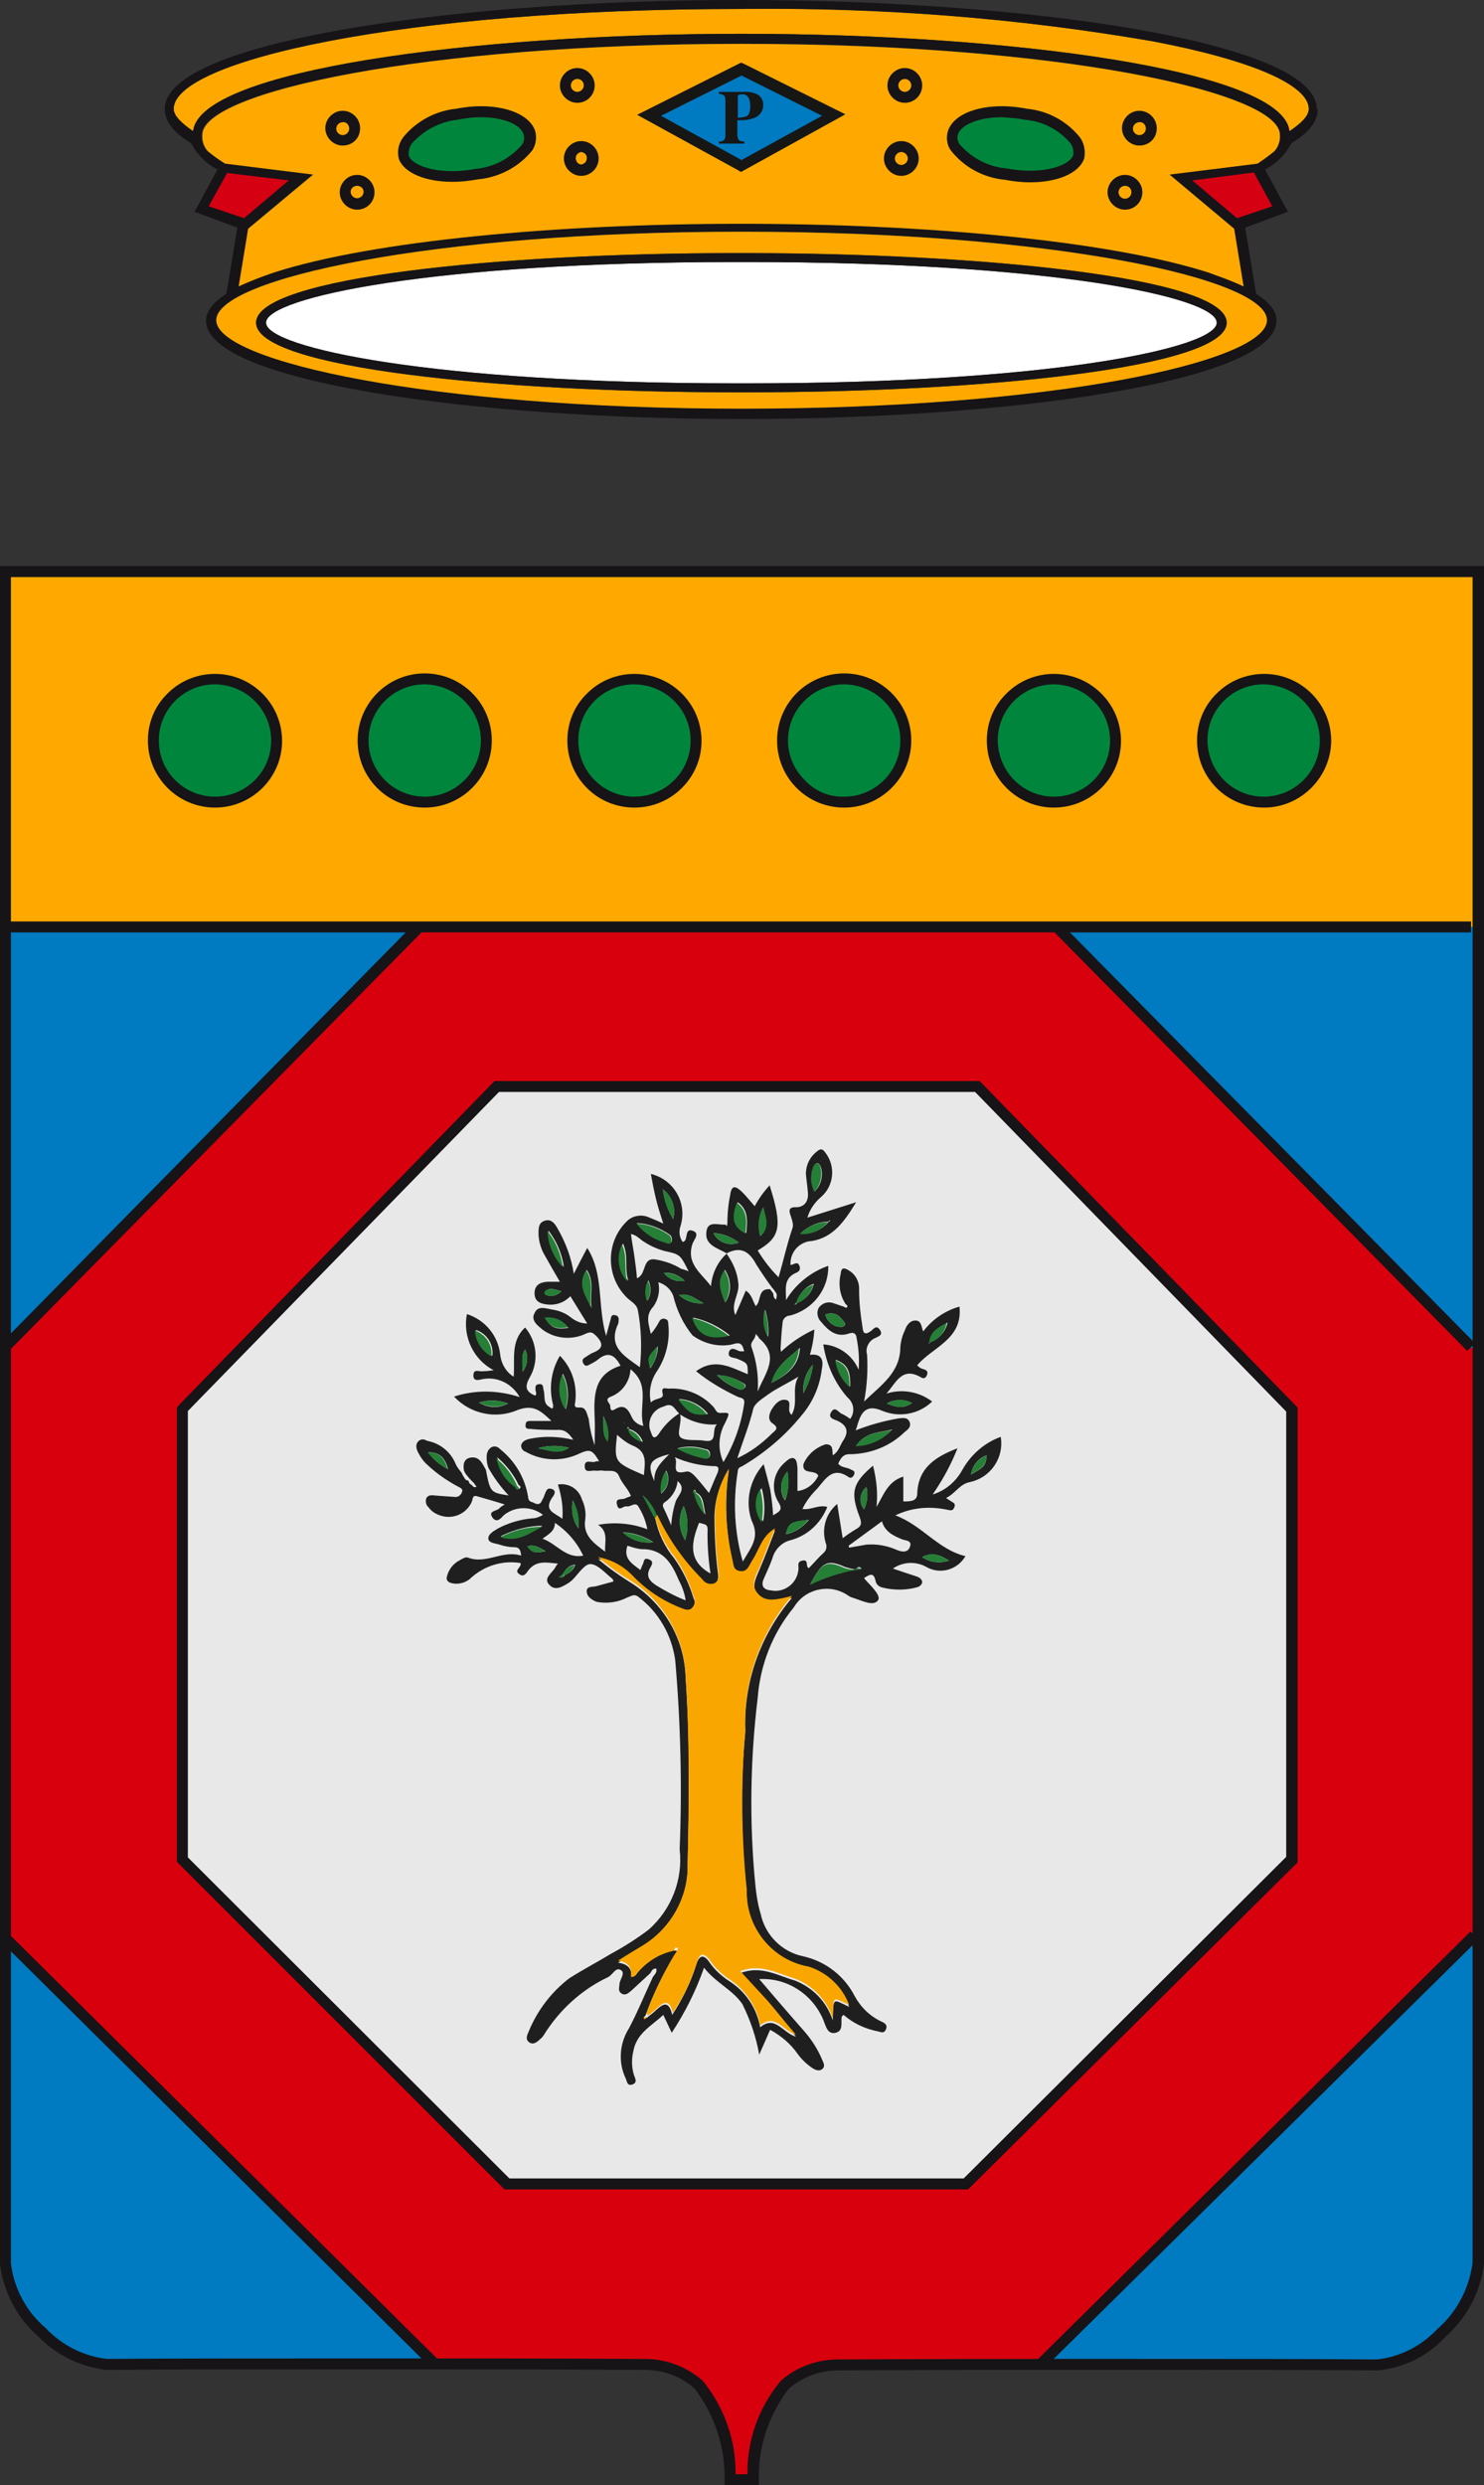 <?xml version="1.0" encoding="utf-8"?>
<!-- Generator: Adobe Illustrator 23.0.1, SVG Export Plug-In . SVG Version: 6.00 Build 0)  -->
<svg version="1.1" id="Regione_Puglia_-_pittogramma"
	 xmlns="http://www.w3.org/2000/svg" xmlns:xlink="http://www.w3.org/1999/xlink" x="0px" y="0px" viewBox="0 0 298.6 500"
	 enable-background="new 0 0 298.6 500" xml:space="preserve">
<rect x="0" y="0" width="298.6" height="500" fill="#333333" stroke="none"/>
<g id="Group_6392" transform="translate(0.127 21.631)">
	<path id="Path_6059" fill="#007AC1" d="M297.3,367.7v66.1c-0.7,5.4-3.4,10.3-7.4,13.9c-3.4,3.6-8,5.9-12.9,6.5h-0.4
		c-16.2-0.2-44-0.1-67.4-0.1l87.3-86.3L297.3,367.7z"/>
	<path id="Path_6060" fill="#D9000D" d="M259.8,352.5v-90.6l-62.9-64.6l-0.4-0.4H99.8l-63,64.6l-0.3,0.4v90.6l65.3,65.3h92.4
		L259.8,352.5z M297.3,249.5v118.2h-0.8L209.2,454c-22.4,0-40.7,0.1-40.7,0.1c-4,0-7.8,1.4-10.8,4.1c-4.2,5.4-6.5,12.2-6.4,19.1
		h-4.6c0.1-6.9-2.1-13.6-6.4-19.1c-3-2.6-6.8-4.1-10.8-4.1c0,0-19.1-0.1-42.2-0.1L1.3,368.7H0.9V249.4l83.3-84.5h128.2l83.4,84.7
		L297.3,249.5z"/>
</g>
<path id="Path_6061" fill="#007AC1" d="M297.4,186.5v84.7H296l-83.4-84.7H297.4z"/>
<path id="Path_6062" fill="#FFA900" d="M295.8,115H1.1v71.5h296.3v-71.5L295.8,115z"/>
<g id="Group_6393" transform="translate(3.85)">
	<path id="Path_6063" fill="#FFA900" d="M259.5,21.9c0,1.4-1.5,2.9-3.9,4.5c-1.2-12.3-56.5-19.6-110-19.6h-0.4
		C91.4,6.8,36.3,14.1,35,26.4c-2.3-1.6-3.9-3.1-3.9-4.5c0-9.6,45.8-20.1,114-20.1h0.4c27.7-0.4,55.3,1.8,82.5,6.5
		C248,12.1,259.4,17.1,259.5,21.9"/>
	<path id="Path_6064" fill="#161417" d="M251.1,64.4c0-8.4-43.4-17.8-105.5-17.8H145C82.9,46.7,39.6,56,39.6,64.4
		s43.4,17.8,105.5,17.8h0.4C207.6,82.2,251.1,72.7,251.1,64.4 M252.6,30.4c0.8-0.9,1.2-2.1,1.1-3.3c0-8.6-44.5-18.3-108.3-18.3h-0.4
		c-63.7,0-108.3,9.7-108.3,18.3c-0.1,1.2,0.3,2.4,1.1,3.3c1.1,0.9,2.3,1.7,3.5,2.5l17.7,2.2L46.1,46l-1.9,11.6
		c1.5-0.7,3.2-1.4,5.1-2.1l2-0.7c19.9-6.5,56.9-9.8,93.8-9.8h0.4c36.8,0,73.8,3.4,93.8,9.8l1.9,0.7c1.9,0.7,3.6,1.4,5.2,2.1
		L244.5,46l-13-10.9l17.7-2.2C250.4,32.1,251.5,31.3,252.6,30.4 M255.6,26.4c2.4-1.6,3.9-3.1,3.9-4.5c0-4.8-11.4-9.8-31.4-13.6
		c-27.3-4.7-54.9-6.8-82.6-6.5h-0.4c-68.2,0-114,10.4-114,20.1c0,1.4,1.6,2.9,3.9,4.5C36.3,14.1,91.5,6.8,145.1,6.8h0.4
		C199.1,6.8,254.4,14.1,255.6,26.4 M261.3,21.9c0,2.6-1.9,4.9-5.3,6.9c-1.2,2.3-3,4.1-5.3,5.3l4.6,8.5l-8.6,3.2l2.2,13.3
		c2.6,1.7,4.1,3.4,4.1,5.4c0,12.4-54.5,19.8-107.4,19.8H145c-52.9,0-107.4-7.4-107.4-19.8c0-1.9,1.5-3.7,4.1-5.4l2.2-13.3l-8.6-3.2
		l4.6-8.5c-2.3-1.2-4.1-3-5.3-5.3c-3.4-2-5.3-4.3-5.3-6.9C29.3,8.3,87.9,0,144.9,0h0.5c57,0,115.7,8.3,115.7,21.9"/>
</g>
<path id="Path_6065" fill="#E8E8E8" d="M259.9,283.5v90.6l-65.6,65.3H102l-65.3-65.3v-90.6l0.3-0.4l63-64.6h96.7l0.4,0.4
	L259.9,283.5z"/>
<g id="Group_6394" transform="translate(0.127 1.026)">
	<path id="Path_6066" fill="#FFA900" d="M257.4,26.1c0.1,1.2-0.3,2.4-1.1,3.3c-1.1,0.9-2.2,1.7-3.4,2.5l-17.7,2.2l13,10.9l1.9,11.6
		c-1.5-0.7-3.2-1.4-5.2-2.1l-1.9-0.7c-20-6.4-57-9.8-93.8-9.8h-0.4c-36.8,0-73.9,3.4-93.8,9.8l-2,0.7c-1.9,0.7-3.6,1.4-5.1,2.1
		L49.8,45l13.1-10.9l-17.7-2.2c-1.2-0.7-2.4-1.6-3.5-2.5c-0.8-0.9-1.2-2.1-1.1-3.3c0-8.6,44.5-18.3,108.3-18.3h0.4
		C212.9,7.8,257.4,17.5,257.4,26.1"/>
	<path id="Path_6067" fill="#FFA900" d="M150.4,77.9c46.8,0,96.3-4.9,96.3-14s-49.8-14-96.3-14h-2.8c-46.5,0-96.2,4.8-96.2,14
		s49.4,14,96.2,14H150.4z M149.3,45.6c62.1,0,105.5,9.4,105.5,17.8s-43.5,17.8-105.5,17.8h-0.4c-62.1,0-105.5-9.5-105.5-17.8
		s43.4-17.8,105.4-17.8H149.3L149.3,45.6z"/>
	<path id="Path_6068" fill="#FFFFFF" d="M150.4,51.7c60.9,0,94.3,7.1,94.3,12.2S211,76.1,150.4,76.1h-2.8
		c-60.6,0-94.2-7.2-94.2-12.2s33.3-12.2,94.2-12.2H150.4z"/>
	<path id="Path_6069" fill="#161417" d="M244.7,63.9c0-5.2-33.4-12.2-94.3-12.2h-2.8c-60.9,0-94.2,7.1-94.2,12.2
		s33.6,12.2,94.2,12.2h2.8C211,76.1,244.7,69,244.7,63.9 M246.7,63.9c0,9.1-49.5,14-96.3,14h-2.8c-46.8,0-96.2-4.9-96.2-14
		s49.7-14,96.2-14h2.8C196.9,50,246.7,54.7,246.7,63.9"/>
	<path id="Path_6070" fill="#007AC1" d="M87.5,474.7c-23.1,0-50.1-0.1-65.8,0.1h-0.4c-5-0.5-9.6-2.8-13-6.5
		c-4.1-3.6-6.7-8.5-7.3-13.9v-65.1h0.4L87.5,474.7z"/>
</g>
<path id="Path_6071" fill="#007AC1" d="M1.1,186.5V271l83.3-84.5H1.1z"/>
<rect id="Rectangle_2381" x="43.4" y="372.4" transform="matrix(0.704 -0.71 0.71 0.704 -294.304 159.718)" fill="#161417" width="2.2" height="121.3"/>
<path id="Path_6072" fill="#161417" d="M0.1,270.4l0.8,0.8l0.9,0.6l83.3-84.5l-1.6-1.6L0.1,270.4z"/>
<path id="Path_6073" fill="#161417" d="M102.5,438.3h91.4l64.9-64.7V284l-62.6-64.3h-95.8l-62.6,64.2v89.8L102.5,438.3z
	 M194.8,440.5h-93.3l-0.3-0.3l-65.6-65.6v-91.4l0.5-0.6l63.4-65.1h97.6l0.7,0.7l63.3,65v91.5l-0.3,0.3L194.8,440.5z"/>
<rect id="Rectangle_2382" x="253.2" y="169.4" transform="matrix(0.712 -0.702 0.702 0.712 -87.442 244.284)" fill="#161417" width="2.2" height="118.9"/>
<path id="Path_6074" fill="#161417" d="M210.1,476.5l-1.6-1.5l0.1-0.1l87.3-86.3l1.6,1.6L210.1,476.5z"/>
<rect id="Rectangle_2383" x="1.1" y="185.4" fill="#161417" width="294.9" height="2.2"/>
<g id="Group_6395" transform="translate(0 13.21)">
	<path id="Path_6075" fill="#161417" d="M148,484.6h2.4c-0.1-6.9,2.3-13.5,6.7-18.8c3.2-2.8,7.3-4.3,11.5-4.3c0,0,18.3-0.1,40.7-0.1
		h18.5c18.1,0,36.9,0,48.9,0.1h0.4c4.6-0.5,8.9-2.7,12.1-6.1c3.9-3.4,6.4-8.1,7.1-13.3V102.9H2.2v339.3c0.6,5,3.1,9.7,7,13
		c3.3,3.5,7.7,5.7,12.4,6.2h0.2c11.7-0.1,30-0.1,47.6-0.1h18.2c23.1,0,42.2,0.1,42.2,0.1c4.3,0,8.4,1.6,11.6,4.4
		C145.7,471.1,148.1,477.7,148,484.6 M151.5,486.8h-5.7v-1.1c0.1-6.6-2-13-6-18.3c-2.8-2.5-6.4-3.8-10.1-3.8c0,0-19.1-0.1-42.1-0.1
		H69.4c-17.7,0-35.9,0-47.6,0.1h-0.4c-5.3-0.6-10.1-3-13.8-6.8c-4.2-3.7-6.9-8.9-7.6-14.5V100.7h298.6v341.6
		c-0.7,5.7-3.5,10.9-7.8,14.7c-3.5,3.8-8.3,6.2-13.5,6.7h-0.5c-12.1-0.1-30.8-0.1-48.9-0.1h-18.5c-22.4,0-40.7,0.1-40.7,0.1
		c-3.7,0-7.2,1.3-10,3.7c-4,5.3-6.2,11.7-6,18.3v1.1L151.5,486.8z"/>
</g>
<path id="Path_6076" fill="#007AC1" d="M149.1,13.9l-18.6,9.3l18.6,10.2l18.6-10.2L149.1,13.9z"/>
<path id="Path_6077" fill="#161615" d="M133,23.3l16.2,8.9l16.2-8.9l-16.2-8.1L133,23.3z M149.1,34.6l-0.5-0.3l-20.4-11.2l20.9-10.5
	l0.5,0.2l20.5,10.2L149.1,34.6z"/>
<g id="Group_6396" transform="translate(3.459 1.586)">
	<path id="Path_6078" fill="#00863C" d="M202.9,21.4c-7-1.4-13.5,0.3-14.7,3.7c-1.2,3.3,3.7,7.3,10.6,8.4c7,1.4,13.5-0.3,14.6-3.4
		C214.4,26.4,209.8,22.5,202.9,21.4"/>
	<path id="Path_6079" fill="#161417" d="M198.1,22c-4.6,0-8.1,1.5-8.8,3.4c-0.2,0.7-0.1,1.4,0.3,2c2.4,2.8,5.8,4.6,9.5,4.9
		c6.6,1.3,12.5-0.3,13.4-2.7c0.1-0.9-0.1-1.7-0.6-2.4c-2.3-2.7-5.6-4.4-9.2-4.7l0,0C201.3,22.2,199.7,22.1,198.1,22 M203.8,35.1
		c-1.7,0-3.4-0.2-5-0.5c-4.3-0.4-8.3-2.5-11-6c-0.8-1.2-0.9-2.6-0.5-3.9c1.4-4,8.3-5.9,15.9-4.4c4.2,0.4,8,2.5,10.6,5.7
		c0.9,1.2,1.2,2.8,0.9,4.3C213.6,33.4,209.1,35.1,203.8,35.1"/>
	<path id="Path_6080" fill="#FFA900" d="M176.2,15.6c0-1.3,1.1-2.4,2.4-2.4c1.3,0,2.4,1.1,2.4,2.4c0,1.3-1.1,2.4-2.4,2.4
		C177.3,18,176.2,16.9,176.2,15.6"/>
	<path id="Path_6081" fill="#161417" d="M178.6,14.3c-0.7,0-1.3,0.6-1.3,1.3s0.6,1.3,1.3,1.3s1.3-0.6,1.3-1.3S179.3,14.3,178.6,14.3
		L178.6,14.3 M178.6,19.1c-1.9,0-3.5-1.6-3.5-3.5c0-1.9,1.6-3.5,3.5-3.5c1.9,0,3.5,1.6,3.5,3.5l0,0
		C182.1,17.5,180.6,19.1,178.6,19.1"/>
	<path id="Path_6082" fill="#FFA900" d="M175.5,30.3c0-1.3,1.1-2.4,2.4-2.4c1.3,0,2.4,1.1,2.4,2.4c0,1.3-1.1,2.4-2.4,2.4
		C176.6,32.7,175.5,31.6,175.5,30.3C175.5,30.3,175.5,30.3,175.5,30.3"/>
	<path id="Path_6083" fill="#161417" d="M177.9,29c-0.7,0-1.3,0.6-1.3,1.3c0,0.7,0.6,1.3,1.3,1.3c0.7,0,1.3-0.6,1.3-1.3
		C179.2,29.6,178.6,29,177.9,29C177.9,29,177.9,29,177.9,29 M177.9,33.8c-1.9,0-3.5-1.6-3.5-3.5c0-1.9,1.6-3.5,3.5-3.5
		c1.9,0,3.5,1.6,3.5,3.5c0,0,0,0,0,0C181.4,32.2,179.8,33.8,177.9,33.8C177.9,33.8,177.9,33.8,177.9,33.8"/>
	<path id="Path_6084" fill="#FFA900" d="M220.5,37.1c0-1.3,1.1-2.4,2.4-2.4c1.3,0,2.4,1.1,2.4,2.4c0,1.3-1.1,2.4-2.4,2.4
		C221.6,39.5,220.5,38.4,220.5,37.1"/>
	<path id="Path_6085" fill="#161417" d="M222.9,35.8c-0.7,0-1.3,0.6-1.3,1.3c0,0.7,0.6,1.3,1.3,1.3c0.7,0,1.3-0.6,1.3-1.3l0,0
		C224.2,36.3,223.6,35.8,222.9,35.8 M222.9,40.6c-1.9,0-3.5-1.6-3.5-3.5c0-1.9,1.6-3.5,3.5-3.5c1.9,0,3.5,1.6,3.5,3.5
		C226.4,39,224.9,40.6,222.9,40.6"/>
	<path id="Path_6086" fill="#FFA900" d="M223.4,24.2c0-1.3,1.1-2.4,2.4-2.4c1.3,0,2.4,1.1,2.4,2.4c0,1.3-1.1,2.4-2.4,2.4
		C224.5,26.7,223.4,25.6,223.4,24.2C223.4,24.3,223.4,24.2,223.4,24.2"/>
	<path id="Path_6087" fill="#161417" d="M225.8,23c-0.7,0-1.3,0.6-1.3,1.3c0,0.7,0.6,1.3,1.3,1.3c0.7,0,1.3-0.6,1.3-1.3l0,0
		C227.1,23.5,226.5,22.9,225.8,23 M225.8,27.7c-1.9,0-3.5-1.6-3.5-3.5c0-1.9,1.6-3.5,3.5-3.5c1.9,0,3.5,1.6,3.5,3.5
		C229.3,26.2,227.8,27.7,225.8,27.7"/>
	<path id="Path_6088" fill="#00863C" d="M88.4,21.4c7-1.4,13.5,0.3,14.7,3.7s-3.7,7.3-10.6,8.4c-7,1.4-13.5-0.3-14.6-3.4
		C77,26.4,81.5,22.5,88.4,21.4"/>
	<path id="Path_6089" fill="#161417" d="M93.2,22c-1.5,0-3.1,0.2-4.6,0.5l0,0c-3.5,0.4-6.8,2.1-9.2,4.8c-0.5,0.7-0.7,1.6-0.6,2.5
		c0.9,2.2,6.7,3.9,13.3,2.6c3.7-0.3,7.1-2.1,9.5-4.9c0.4-0.6,0.5-1.3,0.3-2C101.4,23.5,97.9,22,93.2,22 M87.6,35
		c-5.3,0-9.7-1.7-10.8-4.6c-0.4-1.5-0.1-3.1,0.9-4.4c2.6-3.2,6.5-5.3,10.6-5.7c7.5-1.5,14.5,0.4,15.9,4.4c0.4,1.3,0.2,2.7-0.5,3.9
		c-2.7,3.4-6.7,5.5-11,5.9C91,34.8,89.3,35,87.6,35"/>
	<path id="Path_6090" fill="#FFA900" d="M115.1,15.6c0-1.3-1.1-2.4-2.4-2.4c-1.3,0-2.4,1.1-2.4,2.4c0,1.3,1.1,2.4,2.4,2.4
		C114,18,115.1,16.9,115.1,15.6"/>
	<path id="Path_6091" fill="#161417" d="M112.7,14.3c-0.7,0-1.3,0.6-1.3,1.3s0.6,1.3,1.3,1.3s1.3-0.6,1.3-1.3S113.5,14.3,112.7,14.3
		L112.7,14.3 M112.7,19.1c-1.9,0-3.5-1.6-3.5-3.5c0-1.9,1.6-3.5,3.5-3.5c1.9,0,3.5,1.6,3.5,3.5l0,0
		C116.2,17.5,114.7,19.1,112.7,19.1"/>
	<path id="Path_6092" fill="#FFA900" d="M115.9,30.3c0-1.3-1.1-2.4-2.4-2.4c-1.3,0-2.4,1.1-2.4,2.4c0,1.3,1.1,2.4,2.4,2.4
		C114.8,32.7,115.9,31.6,115.9,30.3C115.9,30.3,115.9,30.3,115.9,30.3"/>
	<path id="Path_6093" fill="#161417" d="M113.5,29c-0.7,0.1-1.2,0.7-1.1,1.4c0.1,0.6,0.5,1.1,1.1,1.1c0.7-0.1,1.2-0.7,1.1-1.4
		C114.6,29.5,114.1,29.1,113.5,29 M113.5,33.8c-1.9,0-3.5-1.6-3.5-3.5c0-1.9,1.6-3.5,3.5-3.5c1.9,0,3.5,1.6,3.5,3.5c0,0,0,0,0,0
		C117,32.2,115.4,33.8,113.5,33.8"/>
	<path id="Path_6094" fill="#FFA900" d="M70.8,37.1c0-1.3-1.1-2.4-2.4-2.4c-1.3,0-2.4,1.1-2.4,2.4c0,1.3,1.1,2.4,2.4,2.4
		C69.7,39.5,70.8,38.4,70.8,37.1"/>
	<path id="Path_6095" fill="#161417" d="M68.4,35.8c-0.7,0-1.3,0.5-1.3,1.2c0,0,0,0,0,0c0,0.7,0.6,1.3,1.3,1.3
		c0.7,0,1.3-0.6,1.3-1.3C69.7,36.4,69.2,35.8,68.4,35.8C68.4,35.8,68.4,35.8,68.4,35.8 M68.4,40.6c-1.9,0-3.5-1.6-3.5-3.5
		c0-1.9,1.6-3.5,3.5-3.5c1.9,0,3.5,1.6,3.5,3.5C71.9,39,70.4,40.6,68.4,40.6"/>
	<path id="Path_6096" fill="#FFA900" d="M67.9,24.2c0-1.3-1.1-2.4-2.4-2.4c-1.3,0-2.4,1.1-2.4,2.4c0,1.3,1.1,2.4,2.4,2.4
		C66.8,26.7,67.9,25.6,67.9,24.2C67.9,24.3,67.9,24.2,67.9,24.2"/>
	<path id="Path_6097" fill="#161417" d="M65.5,23c-0.7,0-1.3,0.6-1.3,1.3c0,0.7,0.6,1.3,1.3,1.3c0.7,0,1.3-0.6,1.3-1.3l0,0
		C66.8,23.5,66.2,22.9,65.5,23 M65.5,27.7c-1.9,0-3.5-1.6-3.5-3.5c0-1.9,1.6-3.5,3.5-3.5c1.9,0,3.5,1.6,3.5,3.5
		C69,26.2,67.5,27.7,65.5,27.7"/>
	<path id="Path_6098" fill="#161615" d="M146.8,21.8c-0.6,0.2-1.2,0.3-1.8,0.3v-4.2c0-0.2,0-0.3,0.2-0.4c0.2-0.1,0.4-0.1,0.6-0.1
		c0.5-0.1,1.1,0.2,1.3,0.6c0.3,0.5,0.4,1.1,0.4,1.7C147.5,20.8,147.3,21.5,146.8,21.8 M149.1,17.5c-0.9-0.5-2-0.7-3-0.6h-4.9v0.4
		c0.4,0,0.7,0.1,1,0.3c0.2,0.2,0.3,0.5,0.3,1.1v6.8c0,0.4,0,0.8-0.3,1.1c-0.3,0.2-0.6,0.4-1,0.3v0.4h5.1v-0.4
		c-0.4,0-0.8-0.1-1.1-0.3c-0.2-0.3-0.3-0.7-0.3-1.1v-2.9c0.9,0,1.6,0,2.1-0.1c0.5-0.1,0.9-0.2,1.4-0.4c0.5-0.2,1-0.6,1.3-1.1
		c0.3-0.4,0.4-0.9,0.4-1.4C150.2,18.9,149.8,18,149.1,17.5"/>
	<path id="Path_6099" fill="#00863C" d="M250.8,159.8L250.8,159.8c6.9,0,12.4-5.6,12.4-12.4c0-6.8-5.6-12.4-12.4-12.3
		c-6.8,0-12.3,5.5-12.3,12.4l0,0C238.5,154.3,244,159.8,250.8,159.8L250.8,159.8"/>
	<path id="Path_6100" fill="#161417" d="M250.8,158.7L250.8,158.7c6.2,0,11.3-5,11.3-11.3c0-6.2-5-11.2-11.3-11.3l0,0
		c-6.2,0-11.3,5-11.3,11.3C239.6,153.7,244.6,158.7,250.8,158.7 M250.9,160.9L250.9,160.9c-7.5,0-13.5-6-13.5-13.5
		c0-3.6,1.4-7,4-9.5c2.5-2.5,5.9-3.9,9.5-3.9l0,0c7.4,0,13.5,6,13.5,13.5C264.3,154.9,258.2,160.9,250.9,160.9"/>
	<path id="Path_6101" fill="#00863C" d="M208.6,159.8L208.6,159.8c6.9,0,12.4-5.6,12.4-12.4s-5.6-12.4-12.4-12.3
		c-6.8,0-12.3,5.5-12.3,12.4l0,0C196.3,154.3,201.8,159.8,208.6,159.8L208.6,159.8"/>
	<path id="Path_6102" fill="#161417" d="M208.6,158.7L208.6,158.7c6.2,0,11.3-5,11.3-11.3c0-6.2-5-11.2-11.3-11.3l0,0
		c-6.2,0-11.3,5-11.3,11.3C197.4,153.7,202.4,158.7,208.6,158.7 M208.6,160.9L208.6,160.9c-7.4,0-13.5-6-13.5-13.5
		c0-3.6,1.4-7,4-9.5c2.5-2.5,5.9-3.9,9.5-3.9l0,0c7.4,0,13.5,6,13.5,13.5C222.1,154.9,216,160.9,208.6,160.9L208.6,160.9"/>
	<path id="Path_6103" fill="#00863C" d="M166.4,159.8L166.4,159.8c6.9,0,12.4-5.6,12.4-12.4s-5.6-12.4-12.4-12.3
		c-6.8,0-12.3,5.5-12.3,12.4l0,0C154.1,154.3,159.6,159.8,166.4,159.8L166.4,159.8"/>
	<path id="Path_6104" fill="#161417" d="M166.4,158.7L166.4,158.7c6.2,0,11.3-5,11.3-11.3c0-6.2-5-11.2-11.3-11.3l0,0
		c-6.2,0-11.3,5-11.3,11.3c0,3,1.2,5.8,3.3,7.9C160.5,157.6,163.4,158.8,166.4,158.7 M166.4,160.9L166.4,160.9
		c-7.5,0-13.5-6-13.5-13.5c0-7.4,6-13.5,13.5-13.5l0,0c7.4,0,13.5,6,13.5,13.5C179.9,154.9,173.8,160.9,166.4,160.9"/>
	<path id="Path_6105" fill="#00863C" d="M124.2,159.8L124.2,159.8c6.9,0,12.4-5.6,12.4-12.4s-5.6-12.4-12.4-12.3
		c-6.8,0-12.3,5.5-12.3,12.4l0,0C111.9,154.3,117.4,159.8,124.2,159.8"/>
	<path id="Path_6106" fill="#161417" d="M124.2,158.7L124.2,158.7c6.2,0,11.3-5,11.3-11.3c0-6.2-5-11.2-11.3-11.3l0,0
		c-6.2,0-11.3,5-11.3,11.3C112.9,153.7,118,158.7,124.2,158.7 M124.2,160.9L124.2,160.9c-7.5,0-13.5-6-13.5-13.5c0-3.6,1.4-7,4-9.5
		c2.5-2.5,5.9-3.9,9.5-3.9l0,0c7.4,0,13.5,6,13.5,13.5C137.7,154.9,131.6,160.9,124.2,160.9"/>
	<path id="Path_6107" fill="#00863C" d="M39.8,159.8L39.8,159.8c6.9,0,12.4-5.6,12.4-12.4c0-6.8-5.6-12.4-12.4-12.3
		c-6.8,0-12.3,5.5-12.3,12.4l0,0C27.5,154.3,33,159.8,39.8,159.8"/>
	<path id="Path_6108" fill="#161417" d="M39.8,158.7L39.8,158.7c6.2,0,11.3-5,11.3-11.3c0-6.2-5-11.2-11.3-11.3l0,0
		c-6.2,0-11.3,5-11.3,11.3C28.5,153.7,33.6,158.7,39.8,158.7 M39.8,160.9L39.8,160.9c-7.4,0-13.5-6-13.5-13.5c0-3.6,1.4-7,4-9.5
		c2.5-2.5,5.9-3.9,9.5-3.9l0,0c7.4,0,13.5,6,13.5,13.5C53.3,154.9,47.2,160.9,39.8,160.9"/>
	<path id="Path_6109" fill="#00863C" d="M82,159.8L82,159.8c6.9,0,12.4-5.6,12.4-12.4c0-6.8-5.6-12.4-12.4-12.3
		c-6.8,0-12.3,5.5-12.3,12.4l0,0C69.6,154.3,75.2,159.8,82,159.8"/>
	<path id="Path_6110" fill="#161417" d="M82,158.7L82,158.7c6.2,0,11.3-5,11.3-11.3c0-6.2-5-11.2-11.3-11.3l0,0
		c-6.2,0-11.3,5-11.3,11.3C70.7,153.7,75.8,158.7,82,158.7 M82,160.9L82,160.9c-7.5,0-13.5-6-13.5-13.5c0-7.4,6-13.5,13.5-13.5l0,0
		c7.4,0,13.5,6,13.5,13.5C95.5,154.9,89.4,160.9,82,160.9L82,160.9"/>
	<path id="Path_6111" fill="#F9A700" d="M126.7,404.5l-0.6,0.4c-0.3-0.3-0.2-0.6,0.2-0.7L126.7,404.5z"/>
	<path id="Path_6112" fill="#1F1F1F" d="M107.9,281.3c-1-3.4-0.5-7.1,1.3-10.1c2.4,2.4,3.5,5.8,3.1,9.2c-0.1,0.7-0.4,1.3,0.9,1.2
		c1.3-0.1,1.4,1.3,1.8,2.3c0.2,1.8,0.6,3.6,1.2,5.3c0-2.2,0.1-3.8,0-5.4c-0.2-4.6-0.2-8.9,5.2-10.6c-1.2-2.3-2.6-2.9-4.6-1.2
		c-0.5,0.4-1.1,0.7-1.7,1c-0.5,0.3-0.9,0.3-1.2-0.3s-0.1-0.9,0.4-1.2c0.5-0.3,1-0.7,1.5-0.9c1.8-0.7,2.4-1.6,0.8-3.3
		c-0.8-0.8-1.1-1-2.1-0.6c-2.8,1.4-6.2,1.1-8.7-0.7c-1.1-0.9-2.5-1.9-1.7-3.4c0.7-1.6,2.3-0.9,3.6-0.7c1.3,0.2,2.6,0.7,3.6,1.5
		c1,0.8,2.1,1.3,3.4,1.3l-3.4-5.5c-1.1,1.2-2.7,1.8-4.3,1.7c-1.4-0.1-2.9-0.4-2.9-2.3c0-1.7,1.2-2.2,2.6-2.3c0.8,0,1.7,0,2.5,0
		c-1.1-1.9-2.1-3.6-3.1-5.4c-0.7-1.2-1.1-2.6-1.2-4c0-1.2-0.1-2.5,1.3-2.9s2.1,0.8,2.6,1.7c1.6,2.8,2.7,5.8,3.2,9
		c1-2,1.8-3.5,2.7-5.2c3.4,5.3,2,11.6,3.8,17.7c0.4-1.4,0.6-2.3,0.9-3.3c0.1-0.4,0.1-1,0.8-0.9c0.8,0.1,0.9,0.6,0.8,1.3
		c0,0.2,0,0.3-0.1,0.5c-2.1,4.6,1.2,6.4,4.4,8.7c0.4-3.8,0.3-7.7-0.4-11.4c-0.2-1.2-1.2-1.7-2-2.4c-4.4-4.1-4.6-11-0.5-15.3
		c0.1-0.1,0.2-0.2,0.3-0.3c1.1-1.1,2.9-1.4,4.3-0.8c1,0.4,2,0.8,3,1.3c-0.6-1.9-1.1-3.4-1.5-5.1c-0.4-1.7-0.7-3.2-1-4.9
		c4.5,1.1,7.2,5.6,6.1,10c0,0.1-0.1,0.3-0.1,0.4c-0.4,1.1-0.3,2.3,0.4,3.3c0.1,0,0.2-0.1,0.4-0.2c0.6-0.6,0.1-2.5,1.5-2.1
		c1.7,0.5,0.4,1.8,0.1,2.6c-1.4,4.1,1.8,6,3.7,8.6c0.2-2.5,1.3-4.9,3.2-6.6c-1.9-1.1-4.6-1.7-4.1-4.5c0.3-2.1,2.3-1.2,3.8-1.3
		c0.1,0.1,0.2,0.2,0.3,0.3l0.1-0.6c0-2,0.2-3.9,0.6-5.9c0.3-1.9,1.2-1.4,2.1-0.6c1,0.9,1.9,2.1,2.8,3.1c0.8-1.5,1.8-2.9,3-4.2
		c2.6,8.3,2.2,10.4-2.4,13.1c1.2,2,2.6,3.8,4.2,5.4c1-3.4,1.7-6.7,2.8-9.9c0.3-0.8-0.2-1.9-0.5-2.9s0.2-1.3,1-1.3
		c1.7,0.1,2.8-1,2.6-3c-0.1-1.2-0.3-2.5-0.4-3.7c0-1.8,0.8-3.4,2.2-4.5c0.8-0.7,1.2-0.5,1.7,0.2c2.1,2.7,1.8,6.6-0.8,8.9
		c-1.3,1.1-2.3,2.5-2.8,4.2l9.8-3.1c-2.3,3.8-4.6,7.1-8.9,7.8c-2.4,0.1-4.3,2.1-4.3,4.5c0,0.1,0,0.2,0,0.3c0.5,0.1,1.4-0.9,1.8,0.2
		s-0.5,1.3-1.1,1.6c-2.1,1.2-1.6,3.2-1.6,5.3c1.9-3.2,5-5.7,8.5-6.9c0.1,4.7-3.1,8.8-7.7,10c-0.8,0-1.5,0.7-1.5,1.5c0,0,0,0,0,0
		c-0.2,1.7-0.3,3.4-0.4,5.2l0.1,0.6l0.3-0.3c1.9-1.7,4-3.1,6.4-4.2c-0.1,1.7-0.4,3.4-0.9,5.1c2.4-0.3,2.8,1.1,2.4,2.9
		c-0.4,3.4-1.8,6.6-4,9.2c-3.3,4.1-7.4,7.6-12,10.3c-0.5,0.2-0.9,0.4-0.9,1c-1,6.1-0.7,12.3,1,18.2c1.6-2.8,3.5-4.8,1.8-8.2
		c-1.4-3.9-0.4-8.3,2.4-11.4c0.5,1.8,0.9,3.4,1.3,5c0.3,1.8,0.5,3.5,0.6,5.3c1.1-0.7,2.1-1,1.1-2.6c-1.6-2.6-1.1-5.9,1.1-7.9
		c0.6-0.5,1.2-1.2,1.9-1c0.7,0.2,0.7,1.2,0.8,1.9c0,1.6,0,3.1,0,4.7c1.8-0.2,3.4-1.4,4.2-3.1c-0.7-1.3-3.3-0.1-3-2.3
		c0.8-1.9,2.5-3.4,4.5-4c1.5,0,1.3,1.1,1.4,2.2c1.1-0.6,1.4-1.8,2-2.8c1.2-1.7,1.1-3.1-1-4.1c-0.6-0.3-2.1-0.5-1.3-1.8
		c0.8-1.3,1.5,0.2,2.2,0.4c0.6,0.3,1.1,0.6,1.6,1c1-1.3,0.8-3.2-0.5-4.3c0,0-0.1-0.1-0.1-0.1c-2.6-3-4.2-6.7-4.8-10.6
		c3.1,0.2,5.9,2.2,7.1,5.1c0.2-2.2,0-4.3-0.4-6.4c-0.1-0.9-0.6-1.2-1.5-0.9c-2.6,0.9-4.2-0.6-5.7-2.4c-0.7-0.7-0.9-1.9-0.4-2.8
		c0.7-0.9,1.8-1.3,2.9-0.9c0.7,0.2,1.4,0.5,2.1,0.7c0.2,0.1,0.5,0.3,0.6,0.2c0.3-0.3,0.1-0.5-0.2-0.7c-1.2-1.8-1.5-4-1-6.1
		c0.1-1.4,0.8-1.2,1.6-0.7c1.4,0.8,2.2,2.3,2.1,4c0,2.5,0.3,5,0.7,7.5c0.1,1.3,0.6,1.5,1.7,0.7c0.5-0.4,1.1-1.3,1.8-0.2
		c0.7,1.1-0.4,1.3-0.9,1.6c-1.3,0.5-2.1,2-1.7,3.3c0.2,3.2,0,6.4-0.6,9.5c3.4-3.3,7.3-5.8,7.3-11c0.1-1.1,0.4-2.3,0.9-3.3
		c0.3-0.9,0.9-1.9,2-2c1.4-0.1,1.3,1.3,1.7,2.2c1.8-2.4,4.4-4.2,7.3-5c0.7,6.6-5.4,8.1-8.5,11.8c0.3,0.4,0.8,0.7,1.3,0.8
		c0.6,0.2,1,0.5,0.6,1.3c-0.3,0.6-0.7,0.6-1.2,0.3c-3.8-2.2-5,1.2-6.9,3.3c3.1-1,6.6-0.4,9.2,1.6c-2.7,2.6-6.7,3.3-10.2,1.8
		c-2.4-1-3.8-0.3-4.6,2.2c-0.2,0.5-0.3,1.1-0.6,1.8c2.8-1.1,5.7-1.9,8.6-2.4c0.9-0.1,1.9-0.3,2.3,0.8c0.3,1-0.5,1.5-1.1,2
		c-2.9,2.8-6.7,4.3-10.8,4.4c-1.5-0.1-2,0.8-2.5,1.9c0.6,0.8,1.6,0.7,2.4,1.1c0.5,0.3,1.1,0.3,0.8,1.1c-0.3,0.6-0.7,0.8-1.1,0.5
		c-3.2-2.2-4.6,0.3-6.3,2.3c-1.2,1.2-2.3,2.6-3,4.1c1.7,0.3,3.2-0.9,5-0.4c-1.3,3.3-4,5.8-7.4,6.7c-1.7,0.4-3.1,1.8-3.6,3.5
		c-0.5,1.5-1.2,2.9-1.8,4.3c-0.6,1.4,0,2.2,1.5,2.3c2.5,0.5,4.9-1.2,5.4-3.6c0-0.2,0.1-0.4,0.1-0.6c0.1-0.6-0.4-1.6,0.8-1.8
		c1.4-0.3,0.5,1.3,1.3,1.5c1-1,1.9-2.1,2.9-3c0.6-0.5,0.8-1.3,0.5-2c-0.9-2.9,0-6,2.3-7.9c0.4,2.4,0.7,4.5,1.1,6.9
		c0.9-0.7,1.8-1.3,2.8-1.9c1.1-0.6,1-1.3,0.6-2.4c-1.9-5-1.4-6.8,2.7-10.3c0.7,2.7,1,5.5,0.7,8.3c1.4-2.3,2.2-5.1,5.4-6.1v5
		c1.4,0,2.8,0,2.8-1.6c0.2-5.2,3.7-7.4,8.1-9.1c-1.3,3.3-3,6.4-5,9.3c2.6-0.8,4.7-2.6,6-5c1.7-3,4.4-5.4,7.7-6.6
		c0.7,4.2-2,8.2-6.2,9.1c-2.1,0.4-2.9,2.3-4.8,3.2c0.4,0.3,0.8,0.5,1.2,0.8c0.6,0.3,0.7,0.6,0.4,1.2s-0.6,0.5-1.2,0.4
		c-3.6-0.8-7.3-0.5-10.6,1.1c5.4,2,8.6,6.9,14.1,8.2c-1.6,2.8-5.2,3.8-8,2.1c-0.1,0-0.2-0.1-0.2-0.1c-2.1-1-4.5-0.8-6.4,0.5
		c1.7,0.6,3.3,1.1,4.8,1.6c0.6,0.2,1.1,0.6,1.1,1.2c-0.1,0.4-0.4,0.7-0.8,0.9c-2.4,0.7-4.9,0.7-7.3,0.1c-0.7-0.2-1.2-0.7-1.3-1.4
		c-0.4-1.8-1.3-1.1-2.3-0.5c0.1,0.1,0.2,0.3,0.3,0.4c1.2,1.3,3.2,3.2,2.5,4.1c-1,1.3-3.3,0-5-0.5c-0.3-0.1-0.6-0.2-0.9-0.4
		c-3.5-2.5-8.3-1.6-10.7,1.8c-0.1,0.2-0.3,0.4-0.4,0.6c-4.2,5.1-6.7,11.5-7.2,18.1c-1.5,12.4-1.7,24.9-0.5,37.4
		c0.2,2.1,0.5,4.1,1.1,6.1c0.9,4.2,4.2,7.6,8.5,8.5c4.5,1,8.3,3.9,10.4,8c1.2,2.2,3,4,5.3,5.1c0.7,0.3,1.4,0.7,1,1.6
		c-0.4,1-1.1,0.5-1.7,0.4c-2.5-0.5-4.9-1.6-6.8-3.3c-0.2,0.2-0.4,0.3-0.4,0.4c-0.2,1.1,0.4,2.8-1.2,3.2c-1.7,0.4-2-1.4-2.5-2.6
		c-2.2-5.2-7.3-8.5-12.9-8.2c3,3.5,5.9,6.9,8.9,10.3c1.6,1.8,2.9,3.8,3.8,6c0.3,0.6,0.6,1.3,0,1.8s-1.4,0.2-2-0.2
		c-1.2-0.8-2.2-1.8-3-2.9c-1.4-2-3.3-3.6-5.5-4.8c-0.7,1.6-1.3,3-2.2,5c-0.6-3.5-1.8-7-3.4-10.2c-2-2.9-5.4-4.3-7.7-7.3
		c-1.6,4.6-3.8,9-6.5,13.1l-1.7-3.6c-2.3,2.2-5.3,3.6-6,7.2c-0.4,1.6-0.4,3.3,0.1,4.9c0.2,0.6,0.8,1.5-0.3,1.9
		c-1.1,0.4-1.1-0.7-1.4-1.3c-1.5-3.2-1.2-7,0.7-10c1.8-3.4,3.2-6.9,4.8-10.3c0.3-0.5,0.9-0.9,0.7-1.7c-0.7-0.1-0.9,0.4-1.2,0.9
		l-3.8,3.5c-0.6,0.5-1.2,1.1-2,0.6s-0.4-1.3-0.4-2c0.1-0.9,1.2-2.1,0.3-2.7c-1.1-0.7-1.6,0.9-2.6,1.4c-5.3,2.5-9.8,6.6-12.9,11.6
		c-0.2,0.3-0.5,0.7-0.8,0.9c-0.6,0.6-1.4,1.2-2.2,0.6s-0.4-1.4-0.1-2.1c1.7-4.2,4.5-7.9,8.1-10.7c2.8-1.8,5.7-3.3,8.5-5
		c2.6-1.4,5.1-3,7.5-4.8c4.6-4,7-10.1,6.3-16.2c0.5-12.7,0.2-25.5-0.9-38.1c-0.7-5-3.3-9.6-7.4-12.7c-0.9-0.7-1.5-0.1-2.2,0.1
		c-1.9,1-4.1,1.3-6.2,0.9c-1-0.4-1.9-1-2-2c-0.1-1.3,1.3-0.9,2.1-1.2c1.1-0.3,2.2-0.6,3.3-0.9c-0.1-0.2-0.1-0.4-0.2-0.5
		c-1.4-1.1-2.9-2.9-4.4-3c-1.2-0.1-2.5,2-3.7,3.2c-0.2,0.2-0.4,0.3-0.6,0.5c-1.3,0.8-2.8,1.8-4,0.5c-1.3-1.3,0.4-2.3,1.1-3.4
		c0.1-0.2,0.2-0.4,0.6-0.9c-2.3-0.2-4.3-0.7-5.9,1.3c-0.4,0.5-0.9,1.6-1.9,0.8c-1.1-0.8,0.5-1.3,0.3-2.2c-3.6-0.6-7.2,0.5-9.9,2.9
		c-1.1,1.1-2.7,1.5-4.1,1.1c-0.4-0.1-0.9-0.4-0.9-1c0.3-1.6,1.3-2.9,2.7-3.6c0.5-0.3,1.2-0.7,1.6-0.5c3.7,1.4,7-1.6,10.7-0.4
		c-0.1-1.2-0.4-1.7-1.4-1.7c-1,0-2-0.2-2.9-0.5c-0.9-0.3-2.3-0.3-2.3-1.3c0-0.9,1.2-1.5,2-2c2.1-1.1,4.5-1.8,6.8-2
		c0.8,0,1.5-0.3,2.2-0.7c-2.3-1.8-5.5-1.8-7.8,0c-0.5,0.4-1.4,1.9-2.4,0.5c-0.9-1.4,1-1.2,1.5-1.9c0.2-0.2,0.5-0.4,1-0.7
		c-1.9-0.6-3.7-1.1-5.4-1.6c-1.1-0.4-1,0.4-1.2,1c-1.1,2.6-4.1,3.8-6.7,2.7c-0.8-0.3-1.5-0.8-2-1.5c-0.5-0.4-0.7-1.1-0.5-1.8
		c0.3-0.7,1.1-0.7,1.7-0.6c1.4,0.1,2.8,0.2,4.2,0.3c0.6,0,1.1-0.4,1.3-1c0.3-0.7-0.5-0.9-1-1.2c-2.2-1.2-4.2-2.6-6-4.3
		c-0.8-0.7-1.4-1.6-1.9-2.6c-0.3-0.7-0.5-1.4,0.1-2.1c0.7-0.6,1.2-0.4,1.8-0.1c2.6,0.5,4.7,2.2,5.7,4.6c0.3,0.7,0.8,1.3,1.2,1.8
		c0.1,0.2,0.2,0.4,0.3,0.6c0.3,0.4,0.4,1,1.1,1c0.1,0.4,0.2,0.7,0.7,0.9c0.1,0.3,0.5,0.5,0.8,0.4c0,0,0.1,0,0.1-0.1l-0.5-0.7
		l-0.8-0.8c-0.3-0.4-0.6-0.7-0.9-1.1l-0.3-0.6c-0.2-1.1-0.1-2.3,1.2-2.6c1.9-0.4,2.5,1.2,3.2,2.4c0.9,4.6,0.9,4.6,4.6,5.2
		c-1.6-1.7-3-3.6-4.1-5.6c-0.3-0.9-0.4-1.8-0.3-2.7c0.3-1.5,1.7-2.1,2.7-1c3,2.4,5,5.8,5.6,9.6c0.1,1.1,0.7,0.9,1.2,1.2
		c0.7,0.4,1.3,0.3,1.6-0.5c0.2-0.4,0.4-0.7,0.5-1.1c0.3-0.6,0.4-1.6,1.5-1.2c1.1,0.4,0.3,1.4,0,1.8c-1.7,2.6,0.6,3,2.1,4.2
		c0.2-2.4-0.2-4.7-0.9-6.9c2.1-0.4,4.2,0.9,4.8,2.9c0.6,1.3,0.9,2.7,0.7,4.1c-0.5,3.2,1.6,4.7,4,6.5c-0.1-2.1,0.7-4-1.4-5.4
		c3.3-0.6,6.8-0.3,9.9,0.9c-0.3-1.6-0.9-3.1-1.7-4.4c-0.6-1.3-1.6-0.1-2.4-0.2c-0.8-0.2-1.6,1.2-2-0.3c-0.4-1.5,0.9-1,1.6-1.3
		c0.4-0.2,0.8-0.3,1.2-0.5c-0.6-1.5-1.8-2.5-2.4-4c-0.6-1.5-2.1-0.9-3.3-1.1c-0.5-0.1-1,0.1-1.5,0c-0.8-0.1-2.1,0.6-2.1-0.9
		c0-1.5,1.4-0.6,2.1-0.9c0.2-0.1,0.5-0.1,0.8-0.1c-1.5-2.5-1.9-2.5-4.5-1.3c-3.3,1.4-7.1,1.2-10.3-0.6c-0.6-0.2-0.9-0.7-0.9-1.3
		c0.2-0.8,0.9-1.1,1.7-1.3c2.9-0.6,5.9-0.5,8.8,0.2c-1-1.5-1.8-2.1-3.3-2c-1.8,0-3.6,0-5.4-0.2c-0.6,0-1-0.1-0.9-0.8
		c0-0.7,0.4-0.8,1-0.8c1.3,0,2.6,0,4.2,0c-2.1-2-3.6-3.4-6.8-2.2c-4.4,1.9-9.5,0.8-12.8-2.7c4.3-1.4,8.9-1.3,13.2,0.1
		c-1.5-2.7-4.5-4.2-7.5-3.6c-0.6,0.1-1.9,0.6-1.8-0.9c0.1-1.2,1.1-0.6,1.8-0.7c0.8,0,1.5-0.1,2.3-0.2c-4.1-2.1-6.3-6.8-5.4-11.3
		c3.7,1.2,6.3,4.4,6.7,8.2c0.2,1.8,1.2,3.5,2.7,4.4c0.3-3.4-0.7-7.1,2.3-9.9c2.4,2.8,2.8,6.9,0.9,10.1c-1,1.8-0.8,2.8,1.1,3.6
		c0.4-0.2,0.2-0.7,0.1-1c0-0.6-0.2-1.2,0.7-1.3s0.8,0.6,0.9,1.1c0.4,1.2-0.2,2.7,1.2,3.5c0.2,0.1,0.4,0.3,0.5,0.3
		c0.4-0.2,0.2-0.5,0.1-0.7 M109.1,315.7c0.4,0.2,0.9,0,1.1-0.4c1-0.4,1.8-1.1,2.1-2.1c-1,0.1-2,0.8-2.4,1.8
		C109.7,315.2,109.4,315.5,109.1,315.7l-0.1,0.2L109.1,315.7 M152.6,258.4c-0.2-0.3-0.4-0.6-0.7-0.9c-1.1-1.5-2.2-3.1-3.2-4.7
		c-1.4-2.6-3.1-3.7-6-2.2c1.3,1.8,2.2,3.8,2.4,6c0.3,2.2-1.6,4.1-0.6,6.4c0.7-1.6,1.4-3.3,2.1-4.9c1.2,0.7,1.4,2.1,2,3.1
		c1.2-1,0.3-3.6,2.9-3.4l0.6,0.8c0.1,0.4,0,0.9,0.6,1.3C152.8,259.4,153,258.9,152.6,258.4 M123.1,285.9c-0.1-0.2,0-0.6-0.4-0.2
		C122.8,285.7,122.9,285.8,123.1,285.9c0.2,1.2,1,1.9,2.8,2.6C125.4,287.2,124.4,286.3,123.1,285.9 M136.6,298.7
		c-0.1-0.2-0.1-0.7-0.4-0.5s0,0.5,0.2,0.7c0.4,1.6,1.1,3,2.1,4.2C138,301.1,138.2,299.5,136.6,298.7 M156.9,260.6
		c1.7-0.7,3-2.1,3.4-3.9C158.6,257.3,157.3,258.7,156.9,260.6c-0.2,0-0.6,0-0.2,0.3C156.8,260.8,156.8,260.7,156.9,260.6
		 M183.6,268.5c1.8-0.6,3.2-2.1,3.6-4C185.3,265.6,183.8,266.4,183.6,268.5l-0.2,0.2h0.1C183.6,268.7,183.6,268.6,183.6,268.5
		 M163.3,244.2c-2.1,0-4.1,0.9-5.6,2.3C159.8,246.8,161.9,245.9,163.3,244.2c0.1-0.1,0.5,0,0.1-0.3L163.3,244.2 M96.8,291.8
		l-0.3-0.2l0.2,0.3c0.5,2.3,1.8,4.3,3.8,5.6c0.2,0.2,0.2,0.7,0.6,0.4s0-0.6-0.2-0.7C99.9,295.1,98.5,293.3,96.8,291.8 M164.7,272
		l-0.2-0.1L164.7,272c0.3,2.1,1.3,4,2.9,5.4C167.7,274.1,167,272.9,164.7,272 M136,263.5l-0.2-0.2L136,263.5
		c1.2,3.4,3.2,4.4,7.4,3.6C141.2,265.3,138.7,264.1,136,263.5 M168.7,314.2c-0.7-0.1-1.4-0.3-2.1-0.5c-3.6-1.6-4.6-1.1-7,3.4
		C162.5,315.7,165.6,314.7,168.7,314.2l1.2-0.2C169.4,313.5,169.1,313.7,168.7,314.2 M145.7,270.3h0.6c-0.1-0.2-0.1-0.4-0.2-0.6
		c-0.5-1.7-1.8-0.8-2.7-0.7c-2.6,0.4-5.3-0.3-7.5-1.9c-1.9-2.3-3.2-5.1-3.9-8c-0.5-1.3-1.6-2.3-3-2.7c0.4,1.7,0,3.5-1,4.9
		c-1.7,1.8-0.9,3.6-0.5,5.5c0.7-0.8,1.2-1.6,1.7-2.5c0.2-0.5,0.8-0.7,1.2-0.5c0.5,0.1,0.6,0.5,0.6,0.9c0.4,3.3-0.4,6.7-2.2,9.5
		c-1.3,1.8-1.8,4.2-1.3,6.4c0.9-1,2.6-0.6,2.4-1.7c-0.4-1.6,0.5-1.1,1.2-1.1c3.4-0.2,6.8,1.2,9.1,3.8c0.3,0.4,0.5,1.1,1.2,1.1
		c2.1-0.1,2-0.1,1.1,1.9c-1.4,2.4-1.6,5.4-0.4,8c2.2-3.7,3.6-7.7,4.2-11.9c0.1-1-0.6-1-1.2-1.2c-3-1.4-5.9-3.1-8.5-5.2
		c3.9-2.8,7.1-0.7,10.4,0.6c0-2.2,0-2.2-2.1-3.1c-0.7-0.3-2.2-0.1-1.6-1.6C144,269.2,145,270.4,145.7,270.3 M123.5,396
		c0.9,0.3,1.1-0.5,1.5-0.9c1.9-2.2,4.4-3.7,7.2-4.3c0.1,0.2,0.2,0.3,0.4,0.5c-2.5,4-4.6,8.2-6.2,12.7c-0.4,0.2-0.4,0.4-0.2,0.7
		c0.2-0.1,0.4-0.3,0.6-0.4c0.6-0.5,1.2-0.9,1.7-1.4c1.4-1.3,2.6-2.1,3.3,0.9c2.1-3.2,3.8-6.7,4.9-10.3c0.6-1.8,1.5-1.8,2.5-0.4
		c1,1.5,2.4,2.8,3.9,3.8c3.4,2.1,5.7,5.5,6.4,9.4c3-2.5,4.5,1.1,7.2,1.9c-2-2.5-3.7-4.6-5.5-6.6c-1.8-2.1-3.7-4.1-5.7-6.2
		c4.2-1.6,7.5,0.5,11,1.5c3.6,1.4,6.4,4.3,7.6,8c0.2-4.6-0.2-4.4,3.3-2.7c-1.4-3.7-4.4-6.5-8.1-7.7c-7.4-1.3-12.7-7.9-12.5-15.4
		c-1.2-10.7-1.3-21.5-0.3-32.2c-0.4-9.9,3-19.5,9.4-27c-0.9,0.2-1.3,0.4-1.6,0.4c-1.9,0.4-3.9,0.8-5.3-0.9s-0.3-3.6,0.4-5.3
		c1.1-2.5,2-5,3.1-7.8c-2.7,1.6-3.1,4.2-4.5,6.3c-0.6,1-1,2.6-2.6,2.2c-1.4-0.2-1.2-1.7-1.6-2.8c-1.3-5.9-1.5-11.9-0.6-17.8
		c-1.8,2.7-2.8,5.9-2.9,9.1c0,3.9,0.2,7.8,0.7,11.6c0.1,0.9,0.1,1.9-0.9,2.4c-0.9,0.3-1.9,0-2.4-0.9c-3.7-3.8-6.8-8.1-9-12.9
		c-0.6-1.6-1.6-3.1-2.8-4.2c0.9,1.6,1.6,3.1,2.5,4.7c0.6,2.8,1.8,5.5,3.7,7.8c1.8,2.5,3.1,5.2,4,8.2c0.4,0.7,0.3,1.7-0.3,2.3
		c-0.7,0.6-1.6,0.3-2.3,0c-3.6-1.5-6.9-3.7-9.6-6.5c-1.9-1.9-4.3-3.2-7-3.7c2.1,1.8,4.4,3.4,6.8,4.9c6.5,4.2,10.6,11.2,10.8,19
		c0.9,12.6,0.7,25.1,0.4,37.7c0.2,6.9-3.4,13.3-9.3,16.7l-4.7,2.9c2.2,0.3,2.9,1.4,2.6,3.2l-0.1,0.1v0.1L123.5,396 M157.2,275.4
		c-2.3,1.4-4.3,2.3-6,3.5c-1.2,0.9-2.8,1.8-3.1,3c-0.8,3.3-2.1,6.5-3.2,9.9c2.6-1.2,4.9-2.9,6.9-4.9c0.6-0.6,1.7-1.1,0.2-2.1
		c-1.1-0.7-0.7-2.1,0-3.1c0.7-1.1,1.7-1.9,2.8-1.6s0.2,1.7,0.7,2.6l0.3,0.4C157.3,280.6,155.7,277.9,157.2,275.4 M134.5,320.4
		c-0.2-1.4-0.7-2.8-1.4-4.1c-1.4-3.4-3.2-6.3-7.5-6.2c-1-0.1-1.9-0.4-2.8-0.7c-0.9,2.6,0.9,3.6,2.6,4.9c0.1-0.3,0.3-0.7,0.4-1
		c0.4-0.5,0.1-1.7,1.4-1.1c1,0.4,0.4,1.2,0.2,1.6c-1,1.7-0.2,2.7,1.2,3.6C130.4,318.5,132.4,319.6,134.5,320.4 M123.4,273.9
		c-0.1,2.4-1.6,4.6-3.9,5.5c-1.4,0.5-0.4,1.2-0.2,1.7c0.1,0.3-0.1,1.5,0.9,0.9c1.9-1.2,2.7-0.1,3.4,1.4c0.4,1,1.3,1.7,2.4,1.9
		C124.9,281.4,127.6,277.2,123.4,273.9 M135.1,254.2c-1.7-3.4-1.7-3.4-4.9-4.1c-1.4-0.4-2.8-1-4-1.8c-0.9-0.5-1.5-1.4-2.7-1.6
		c0.2,1.7,0.5,3.1,0.7,4.6c0.2,1.5,0.4,2.8,0.5,4.3c2-0.8,1-4.1,3.6-3.8c1.9,0.3,3.7,0.9,5.3,1.9C134,253.8,134.4,253.9,135.1,254.2
		 M167.3,309.4l0.1,0.4c1.1-0.2,2.2-0.4,3.4-0.6c2.1-0.2,4.3,0.2,6.3,1.1c1,0.4,2.1,0.5,2.5-0.6c0.6-1.4-0.9-1.3-1.6-1.6
		c-1.7-0.7-3.4-1.5-4-3.6L167.3,309.4 M120.7,287.1c-0.6,5.5-0.6,5.5,5.4,8.1c0.2-2.4,0.8-4.8-2.4-6
		C122.6,288.7,121.6,287.9,120.7,287.1 M132.3,291.6c0.9,1.2-1.1,3.7,2.3,2.9c0.8-0.2,1.6,0.7,2.2,1.4c0.8,0.9,1.6,1.9,2.4,2.9
		c0.6-1.4,1.1-2.7,1.7-4c0.3-0.8,0.4-1.5-0.8-1.4C137.4,293.3,134.8,292.7,132.3,291.6 M133.4,283c0.4,1.9-0.9,4,0.2,4.7
		c1.1,0.7,3.2,0.3,4.8,0.6c2.7,0.4,1.2-2.2,2.4-3.3C138.2,285.2,135.6,284.5,133.4,283 M139.5,315c-0.4-2.6-0.6-5.3-0.6-8
		c0.1-1.8,0-1.8-1.7-2.2C135.7,308.6,134.8,312.4,139.5,315 M113.9,311.4c-1.3-2.7-3.2-4.9-5.7-6.6c0,1.7-1.3,2.3-2.5,3.2
		C108.6,309,110.4,312.1,113.9,311.4 M148.6,266.8c-0.1,1.3-1.3,1.6-0.8,2.8c1,2.8,1.4,5.8,1.2,8.8c1.4-3.6,4.6-7.1,0.3-10.7
		C149.2,267.5,149.1,267.3,148.6,266.8 M133.2,282.8c-1-0.9-1.3-2.3-3.1-1.4c-2,0.5-3.3,2.5-2.8,4.6c0.1,0.3,0.2,0.5,0.3,0.8
		c0.4,1.3,1,0.8,1.5,0.1C130.2,285.2,131.6,283.8,133.2,282.8 M157.5,269.6c-2.1,2-4.8,3.4-5.6,7
		C155.1,274.9,157.3,273.1,157.5,269.6 M124.7,244.5c1.4,1.9,3.4,3.2,5.7,3.8c0.4,0.1,1.1,0.4,1.3-0.1c0.1-0.5,0-1-0.3-1.3
		C129.4,245.5,127.1,244.6,124.7,244.5 M131.6,305.3c0.1-1.6,0.4-3.2,0.9-4.8c0.5-1.3,2.2-2.5,0.4-4.1c-0.2,1.7-1.1,3.2-2.5,4.2
		c-0.4,0.2-0.6,0.6-0.4,1.1c0,0.1,0.1,0.1,0.1,0.2C130.6,302.9,131.1,304.1,131.6,305.3 M145,240.3c-1.2,3.2-0.7,4.9,1.7,6.2
		C146.9,244.2,147.2,241.9,145,240.3 M97.3,307.5c3.6,1.1,5.9-0.8,8.4-2.1C102.8,305.4,99.9,306.2,97.3,307.5 M168.8,289.3
		c2.8-0.1,5.4-1.3,7.3-3.3C173.7,286.7,170.8,286.4,168.8,289.3 M115.6,261.6c-0.5-2.4,0.7-5.2-1-7.7
		C112.6,257,114.7,259.2,115.6,261.6 M132.9,289.8c1.6,0.9,3.3,1.6,5.1,1.9c0.5,0.1,1.2,0.4,1.4-0.5c0.1-0.5-0.2-1.1-0.7-1.2
		c-0.1,0-0.1,0-0.2,0C136.7,289.4,134.8,289.3,132.9,289.8 M160.5,238.1c1.3-1.3,1.7-3.2,1.2-4.9c-0.1-0.3-0.3-0.6-0.5-0.7
		c-0.5-0.2-0.7,0.3-0.9,0.6C159.7,234.7,159.8,236.5,160.5,238.1 M95.6,271.2c0.3-2.3-1.1-4.5-3.3-5.2
		C92.4,268.2,93.7,270.2,95.6,271.2 M110,253.3c-0.4-2.7-1.5-5.2-3.1-7.3C107,248.7,108.1,251.3,110,253.3 M133.2,279.9
		c2.3,2.8,3,3.2,5.8,3C137.6,281.1,135.4,280,133.2,279.9 M142.5,260.4c1.3-2,1.2-4.5-0.1-6.5C140.9,256.1,141.6,258,142.5,260.4
		 M110.4,281.9c0.7-2.4,0.5-4.9-0.6-7.1C108.8,277.1,109,279.8,110.4,281.9 M123,256.1c-0.9-2.3,0.1-4.8-1.1-7.5
		C120.7,251.2,121.1,254.1,123,256.1 M149.8,297.8c-1.4,2-1.2,4.7,0.3,6.7C150.5,302.3,150.4,300,149.8,297.8 M140.8,275.1
		c1.2,1.2,2.7,2.2,4.4,2.8c0.4,0.2,0.9,0.1,1.2-0.3c0,0,0.1-0.1,0.1-0.1c0.2-0.5-0.2-0.7-0.6-0.9
		C144.4,275.7,142.6,275.1,140.8,275.1 M131.2,291c-4,1-4.5,2-3,5.4C128.1,294,129.5,292.7,131.2,291 M159.3,304.2
		c-3.7,0.4-4.1,0.7-4.6,2.9C156.5,306.7,158.1,305.7,159.3,304.2 M110.9,265.6c-1.1-1.5-2.9-2.3-4.7-2
		C107.5,265.6,108.2,265.9,110.9,265.6 M92.9,280.6c1.8,1.1,4,1.2,5.9,0.2C96.9,280.1,94.9,280,92.9,280.6 M134.4,308.3
		c0.7-2.3,0.6-4.7-0.3-6.9C133,303.6,133.1,306.2,134.4,308.3 M149.5,247.1c1.9-1.6,1.1-3.6,0.6-5.8
		C149.2,243.1,149,245.1,149.5,247.1 M129.9,237.7c0.3,2.1,1,4.2,2.1,6C132.6,241.4,131.7,239,129.9,237.7 M162.6,262.9
		c0.4,1.5,1.7,2.5,3.2,2.5c0.4,0,1.1-0.4,0.6-1C165.5,263.2,164.5,262.2,162.6,262.9 M175,280.8c2.5,1,3.4,0.9,5.1-0.1
		C178.5,279.9,176.5,279.9,175,280.8 M182.1,311.7c1.6,1.1,3.6,1.3,5.4,0.7C185.7,311.3,184.1,310.6,182.1,311.7 M121.9,306.7
		c1.6,1.6,3.9,2.3,6.1,2C126.1,307.5,124,306.8,121.9,306.7 M154.5,300.3c0.7-1.8,0.8-3.8,0.5-5.8
		C153.5,296.1,153.3,298.5,154.5,300.3 M104.8,289.8c2.2,0.4,4.2,1.3,6.2-0.1C109,289.2,106.8,289.2,104.8,289.8 M145.2,248.4
		c-1.5-1.1-3.2-1.8-5.1-1.9C141,248.4,143.3,249.2,145.2,248.4 M191.9,295.1c2.7-1.5,3-1.9,3.2-3.9
		C193.4,291.8,192.2,293.3,191.9,295.1 M129.6,298.9c1.4-1.1,1.8-3.1,1-4.6C129.7,295.7,129.4,297.3,129.6,298.9 M158.2,278.7
		c1-1.8,1.7-3.7,1.9-5.7C158.7,274.5,158,276.6,158.2,278.7 M86.7,294c-0.6-2.2-1.6-3.4-4-3.4C83.7,292,85.1,293.2,86.7,294
		 M111.8,300.3c-0.4,1.9,0,4,1.1,5.6C113.1,304,112.7,302,111.8,300.3 M128.9,269.3c-2,2.1-2,2.1-1.5,4.4
		C128.3,272.4,128.9,270.9,128.9,269.3 M170.9,297.6c-1.4,1.1-1.6,3.1-0.5,4.5C171.1,300.6,171.2,299.1,170.9,297.6 M150.5,261.9
		c-0.5,1.8-0.3,3.8,0.6,5.5C151.3,265.5,151,263.6,150.5,261.9 M134.3,256.1c-1.1-1.1-2.6-1.7-4.2-1.6
		C131.1,255.8,132.7,256.4,134.3,256.1 M102.2,269.9c-0.9,1.3-0.4,2.7-0.5,4.5C102.7,273.1,102.9,271.3,102.2,269.9 M117.9,283.3
		c0.2,2.1-0.3,3.6,0.9,5.1C119.1,286.7,118.8,284.9,117.9,283.3 M126.8,260.1c0.8-1.2,0.8-2.8,0.2-4.1
		C126.3,257.4,126.3,258.8,126.8,260.1 M138.1,260.6c-1.8-0.9-2.9-2.1-4.9-1.6C134.5,260.2,136.3,260.8,138.1,260.6 M109.5,258.2
		c-1.5-0.4-2.5-0.8-3.3,0.1c-0.1,0.1,0,0.6,0.1,0.6C107.4,259.4,108.7,259.1,109.5,258.2 M106.3,310.5c-1.1-0.6-2.1-1.4-3.6-1
		C103.6,311.1,104.9,310.8,106.3,310.5 M122.3,284.8l-0.1-0.1v0.1L122.3,284.8z"/>
	<path id="Path_6113" fill="#F9A700" d="M132.1,390.9c-2.8,0.6-5.3,2.1-7.2,4.3c-0.4,0.4-0.7,1.2-1.5,0.9h0.1
		c0.2-1.7-0.4-2.9-2.6-3.2c1.7-1.1,3.2-2,4.7-2.9c5.9-3.5,9.5-9.9,9.3-16.7c0.3-12.6,0.4-25.1-0.4-37.7c-0.3-7.7-4.3-14.8-10.8-19
		c-2.4-1.4-4.7-3.1-6.8-4.9c2.7,0.5,5.1,1.8,7,3.8c2.7,2.8,6,5,9.6,6.4c0.8,0.3,1.6,0.7,2.3,0c0.6-0.6,0.7-1.6,0.3-2.3
		c-0.9-2.9-2.2-5.7-4-8.2c-1.8-2.2-3.1-4.9-3.7-7.8c0.1-0.1,0.2-0.3,0.4-0.4c2.2,4.8,5.3,9.2,9,12.9c0.5,0.8,1.5,1.2,2.4,0.9
		c1-0.4,1-1.5,0.9-2.4c-0.5-3.9-0.7-7.7-0.7-11.6c0.1-3.2,1.1-6.4,2.8-9.1c-0.9,5.9-0.7,12,0.6,17.8c0.3,1.1,0.1,2.6,1.6,2.8
		c1.6,0.3,1.9-1.3,2.6-2.3c1.3-2,1.8-4.7,4.5-6.3c-1.1,2.8-2.1,5.3-3.1,7.8c-0.8,1.7-1.9,3.6-0.4,5.3c1.4,1.7,3.4,1.3,5.3,0.9
		c0.4-0.1,0.8-0.2,1.6-0.4c-6.4,7.5-9.8,17.2-9.4,27c-0.9,10.7-0.8,21.5,0.3,32.2c-0.2,7.5,5.1,14.1,12.5,15.4
		c3.7,1.2,6.7,4,8.1,7.7c-3.6-1.7-3.1-1.9-3.3,2.7c-1.2-3.7-4-6.6-7.6-8c-3.5-1-6.8-3.1-11-1.5c2,2.2,3.9,4.2,5.7,6.2
		c1.8,2.1,3.4,4.2,5.5,6.6c-2.6-0.8-4.1-4.4-7.2-1.9c-0.7-3.9-3.1-7.3-6.4-9.4c-1.5-1-2.8-2.3-3.8-3.8c-1.1-1.4-1.9-1.4-2.5,0.4
		c-1.1,3.7-2.8,7.2-4.9,10.3c-0.6-2.9-1.9-2.2-3.2-0.9c-0.5,0.5-1.1,0.9-1.7,1.4l-0.4-0.4c1.6-4.4,3.7-8.7,6.2-12.7l0.2-0.5h-0.6"/>
	<path id="Path_6114" fill="#267F36" d="M168.6,314.3c-3.2,0.6-6.2,1.6-9.1,3c2.4-4.6,3.4-5,7-3.4
		C167.1,314.1,167.9,314.2,168.6,314.3L168.6,314.3z"/>
	<path id="Path_6115" fill="#267F36" d="M157.3,269.7c-0.2,3.4-2.4,5.3-5.6,7C152.6,273.2,155.2,271.7,157.3,269.7"/>
	<path id="Path_6116" fill="#267F36" d="M124.6,244.6c2.4,0.1,4.7,1,6.7,2.4c0.3,0.4,0.4,0.9,0.3,1.3c-0.2,0.6-0.9,0.3-1.3,0.1
		C128,247.8,126,246.4,124.6,244.6"/>
	<path id="Path_6117" fill="#267F36" d="M135.8,263.6c2.7,0.6,5.2,1.9,7.4,3.6C139,268.1,137,267,135.8,263.6L135.8,263.6z"/>
	<path id="Path_6118" fill="#267F36" d="M144.8,240.4c2.2,1.6,2,3.9,1.7,6.2C144.1,245.3,143.6,243.6,144.8,240.4"/>
	<path id="Path_6119" fill="#267F36" d="M97.2,307.7c2.6-1.4,5.4-2.1,8.4-2.1C103.1,306.9,100.8,308.8,97.2,307.7"/>
	<path id="Path_6120" fill="#267F36" d="M168.7,289.4c2-2.9,4.8-2.7,7.3-3.3C174.1,288.2,171.5,289.3,168.7,289.4"/>
	<path id="Path_6121" fill="#267F36" d="M115.5,261.7c-0.9-2.4-3-4.6-1-7.7C116.2,256.5,115,259.3,115.5,261.7"/>
	<path id="Path_6122" fill="#267F36" d="M132.8,289.9c1.8-0.4,3.7-0.4,5.5,0.2c0.6,0,1,0.5,1,1c0,0.1,0,0.1,0,0.2
		c-0.2,0.9-0.9,0.6-1.4,0.5C136.1,291.4,134.4,290.8,132.8,289.9"/>
	<path id="Path_6123" fill="#267F36" d="M160.4,238.2c-0.8-1.6-0.9-3.4-0.2-5.1c0.2-0.3,0.4-0.8,0.9-0.6c0.3,0.2,0.5,0.4,0.5,0.7
		C162.1,235,161.6,236.9,160.4,238.2"/>
	<path id="Path_6124" fill="#267F36" d="M95.4,271.3c-1.9-1-3.2-3-3.3-5.2C94.3,266.9,95.7,269,95.4,271.3"/>
	<path id="Path_6125" fill="#267F36" d="M109.8,253.4c-1.9-2-3-4.6-3.1-7.3C108.4,248.2,109.4,250.7,109.8,253.4"/>
	<path id="Path_6126" fill="#267F36" d="M133,280c2.3,0.1,4.4,1.2,5.8,3C136,283.2,135.2,282.9,133,280"/>
	<path id="Path_6127" fill="#267F36" d="M142.4,260.5c-0.9-2.4-1.7-4.3-0.1-6.5C143.6,256,143.6,258.5,142.4,260.5"/>
	<path id="Path_6128" fill="#267F36" d="M110.3,282c-1.4-2.1-1.6-4.8-0.6-7.1C110.8,277.1,111,279.6,110.3,282"/>
	<path id="Path_6129" fill="#267F36" d="M122.8,256.3c-1.9-2-2.3-5-1.1-7.5C122.9,251.4,122,254,122.8,256.3"/>
	<path id="Path_6130" fill="#267F36" d="M149.5,298c0.6,2.2,0.7,4.5,0.3,6.7C148.3,302.7,148.2,300,149.5,298"/>
	<path id="Path_6131" fill="#267F36" d="M164.6,272.1c2.3,0.9,2.9,2.2,2.9,5.4C165.9,276.1,164.9,274.2,164.6,272.1L164.6,272.1z"/>
	<path id="Path_6132" fill="#267F36" d="M140.8,275.1c1.8,0,3.5,0.5,5,1.5c0.3,0.2,0.8,0.4,0.6,0.9c-0.2,0.4-0.7,0.7-1.1,0.5
		c-0.1,0-0.1,0-0.1-0.1C143.5,277.3,142.1,276.3,140.8,275.1"/>
	<path id="Path_6133" fill="#267F36" d="M159.2,304.2c-1.1,1.5-2.8,2.5-4.6,2.9C155.2,304.8,155.6,304.6,159.2,304.2"/>
	<path id="Path_6134" fill="#267F36" d="M100.3,297.7c-2-1.3-3.3-3.3-3.8-5.6l0.1-0.1c1.8,1.5,3.1,3.3,4,5.4
		C100.5,297.5,100.4,297.6,100.3,297.7"/>
	<path id="Path_6135" fill="#267F36" d="M110.8,265.5c-2.7,0.3-3.4,0-4.7-2C108,263.3,109.8,264,110.8,265.5"/>
	<path id="Path_6136" fill="#267F36" d="M92.9,280.6c1.9-0.6,4-0.5,5.9,0.2C97,281.7,94.7,281.6,92.9,280.6"/>
	<path id="Path_6137" fill="#267F36" d="M134.4,308.3c-1.3-2.1-1.4-4.7-0.3-6.9C135,303.6,135.1,306.1,134.4,308.3"/>
	<path id="Path_6138" fill="#267F36" d="M149.5,247.1c-0.6-1.9-0.4-4,0.6-5.8C150.7,243.5,151.5,245.4,149.5,247.1"/>
	<path id="Path_6139" fill="#267F36" d="M163.1,244.3c-1.3,1.7-3.5,2.6-5.6,2.4C159,245.2,161,244.3,163.1,244.3L163.1,244.3z"/>
	<path id="Path_6140" fill="#267F36" d="M129.9,237.7c1.9,1.4,2.7,3.7,2.1,6C130.8,241.8,130.1,239.8,129.9,237.7"/>
	<path id="Path_6141" fill="#267F36" d="M162.6,262.9c1.8-0.7,2.9,0.3,3.8,1.5c0.4,0.6-0.2,1-0.6,1
		C164.3,265.4,163,264.4,162.6,262.9"/>
	<path id="Path_6142" fill="#267F36" d="M175,280.8c1.6-0.9,3.5-1,5.1-0.1C178.4,281.7,177.5,281.8,175,280.8"/>
	<path id="Path_6143" fill="#267F36" d="M182.1,311.7c2-1.2,3.5-0.4,5.4,0.7C185.8,313,183.7,312.8,182.1,311.7"/>
	<path id="Path_6144" fill="#267F36" d="M121.8,306.7c2.2,0.2,4.3,0.9,6.1,2C125.7,309,123.4,308.3,121.8,306.7"/>
	<path id="Path_6145" fill="#267F36" d="M154.5,300.2c-1.2-1.8-1-4.2,0.5-5.8C155.4,296.4,155.2,298.4,154.5,300.2"/>
	<path id="Path_6146" fill="#267F36" d="M104.8,289.8c2-0.6,4.2-0.6,6.2-0.1C109,291.2,107,290.2,104.8,289.8"/>
	<path id="Path_6147" fill="#267F36" d="M183.5,268.6c0.1-2.1,1.6-3,3.5-4C186.7,266.5,185.3,268,183.5,268.6L183.5,268.6z"/>
	<path id="Path_6148" fill="#267F36" d="M145.2,248.4c-1.9,0.8-4.2,0-5.1-1.9C141.9,246.6,143.7,247.3,145.2,248.4"/>
	<path id="Path_6149" fill="#267F36" d="M191.9,295.1c0.3-1.8,1.5-3.2,3.2-3.9C194.9,293.1,194.5,293.6,191.9,295.1"/>
	<path id="Path_6150" fill="#267F36" d="M129.5,298.9c-0.2-1.6,0.2-3.3,1-4.6C131.4,295.9,130.9,297.8,129.5,298.9"/>
	<path id="Path_6151" fill="#267F36" d="M158.2,278.7c-0.2-2.1,0.5-4.2,1.9-5.7C159.9,275,159.2,277,158.2,278.7"/>
	<path id="Path_6152" fill="#267F36" d="M156.7,260.7c0.4-1.8,1.8-3.3,3.5-3.8C159.7,258.6,158.5,260.1,156.7,260.7L156.7,260.7z"/>
	<path id="Path_6153" fill="#267F36" d="M86.6,294c-1.6-0.8-3-2-4-3.4C85,290.6,86,291.8,86.6,294"/>
	<path id="Path_6154" fill="#267F36" d="M111.8,300.3c1,1.7,1.4,3.7,1.1,5.6C111.8,304.3,111.4,302.2,111.8,300.3"/>
	<path id="Path_6155" fill="#267F36" d="M128.8,269.3c0,1.6-0.5,3.2-1.5,4.4C126.8,271.5,126.8,271.5,128.8,269.3"/>
	<path id="Path_6156" fill="#267F36" d="M170.9,297.6c0.3,1.5,0.2,3.1-0.5,4.5C169.3,300.7,169.5,298.7,170.9,297.6"/>
	<path id="Path_6157" fill="#267F36" d="M150.4,261.9c0.6,1.8,0.8,3.6,0.6,5.5C150.1,265.7,149.9,263.7,150.4,261.9"/>
	<path id="Path_6158" fill="#267F36" d="M134.3,256.1c-1.6,0.3-3.2-0.3-4.2-1.6C131.7,254.5,133.2,255,134.3,256.1"/>
	<path id="Path_6159" fill="#267F36" d="M102.2,269.9c0.7,1.5,0.5,3.2-0.5,4.5C101.7,272.6,101.3,271.2,102.2,269.9"/>
	<path id="Path_6160" fill="#267F36" d="M117.9,283.4c0.9,1.5,1.3,3.3,0.9,5.1C117.6,287,118,285.5,117.9,283.4"/>
	<path id="Path_6161" fill="#267F36" d="M128.7,303.4l-0.4,0.5l-2.5-4.7C127.2,300.4,128.2,301.8,128.7,303.4"/>
	<path id="Path_6162" fill="#267F36" d="M126.7,260.2c-0.5-1.3-0.4-2.8,0.2-4.1C127.6,257.4,127.5,259,126.7,260.2"/>
	<path id="Path_6163" fill="#267F36" d="M138.1,260.6c-1.8,0.2-3.6-0.4-4.9-1.6C135.2,258.5,136.3,259.7,138.1,260.6"/>
	<path id="Path_6164" fill="#267F36" d="M109.5,258.2c-0.8,0.9-2.1,1.2-3.3,0.7c-0.1-0.2-0.1-0.4-0.1-0.6
		C107,257.4,108,257.8,109.5,258.2"/>
	<path id="Path_6165" fill="#267F36" d="M106.2,310.5c-1.3,0.3-2.7,0.6-3.6-1C104.2,309.1,105.2,309.9,106.2,310.5"/>
	<path id="Path_6166" fill="#267F36" d="M136.5,298.8c1.5,0.9,1.3,2.4,1.9,4.4c-1.1-1.2-1.8-2.6-2.2-4.2L136.5,298.8"/>
	<path id="Path_6167" fill="#267F36" d="M122.9,286c1.3,0.4,2.3,1.3,2.8,2.6C124,287.9,123.2,287.2,122.9,286L122.9,286z"/>
	<path id="Path_6168" fill="#267F36" d="M109.8,315.1c0.4-1,1.3-1.6,2.4-1.8c-0.4,1-1.1,1.7-2.1,2.1L109.8,315.1"/>
	<path id="Path_6169" fill="#267F36" d="M168.6,314.3c0.3-0.4,0.7-0.6,1.2-0.1L168.6,314.3L168.6,314.3z"/>
	<path id="Path_6170" fill="#267F36" d="M100.6,297.4c0.3,0.2,0.5,0.6,0.2,0.7c-0.3,0.2-0.4-0.2-0.6-0.4
		C100.4,297.6,100.5,297.5,100.6,297.4"/>
	<path id="Path_6171" fill="#267F36" d="M136.3,299c-0.3-0.2-0.5-0.5-0.2-0.7c0.3-0.2,0.3,0.3,0.5,0.5L136.3,299"/>
	<path id="Path_6172" fill="#267F36" d="M109,315.8c0.3-0.2,0.5-0.5,0.8-0.7c0.1,0.1,0.2,0.2,0.2,0.3
		C109.9,315.8,109.4,315.9,109,315.8L109,315.8z"/>
	<path id="Path_6173" fill="#267F36" d="M135.8,263.7l-0.2-0.2L135.8,263.7L135.8,263.7z"/>
</g>
<path id="Path_6174" fill="#267F36" d="M125.6,286.4l0.1-0.1l-0.1-0.1L125.6,286.4z"/>
<g id="Group_6397" transform="translate(11.576 28.481)">
	<path id="Path_6175" fill="#267F36" d="M156.5,245.2l-0.2-0.1L156.5,245.2L156.5,245.2z"/>
	<path id="Path_6176" fill="#267F36" d="M100.9,288.9l-0.1,0.2L100.9,288.9L100.9,288.9z"/>
	<path id="Path_6177" fill="#267F36" d="M148.6,233.8l-0.2,0.3C148,233.9,148.4,233.8,148.6,233.8L148.6,233.8"/>
	<path id="Path_6178" fill="#267F36" d="M155,217.4l0.1-0.3C155.5,217.4,155.1,217.3,155,217.4L155,217.4z"/>
	<path id="Path_6179" fill="#267F36" d="M114.8,259.1l-0.3-0.3C114.8,258.5,114.8,258.9,114.8,259.1L114.8,259.1z"/>
	<path id="Path_6180" fill="#267F36" d="M175.4,241.7l-0.1,0.2h-0.1L175.4,241.7L175.4,241.7z"/>
	<path id="Path_6181" fill="#267F36" d="M88.4,265.2l-0.2-0.3l0.3,0.2L88.4,265.2z"/>
	<path id="Path_6182" fill="#F9A700" d="M115.3,369.3l-0.1,0.3v-0.1L115.3,369.3L115.3,369.3z"/>
	<path id="Path_6183" fill="#1F1F1F" d="M124,364h0.6l-0.2,0.5C124.2,364.4,124.1,364.2,124,364"/>
</g>
<path id="Path_6184" fill="#D60013" d="M42,41.5l7.1,2.4l9-7.6l-12.4-1.5L42,41.5z"/>
<path id="Path_6185" fill="#D60013" d="M239.9,36.3l9,7.6l7.1-2.4l-3.7-6.8L239.9,36.3z"/>
</svg>

